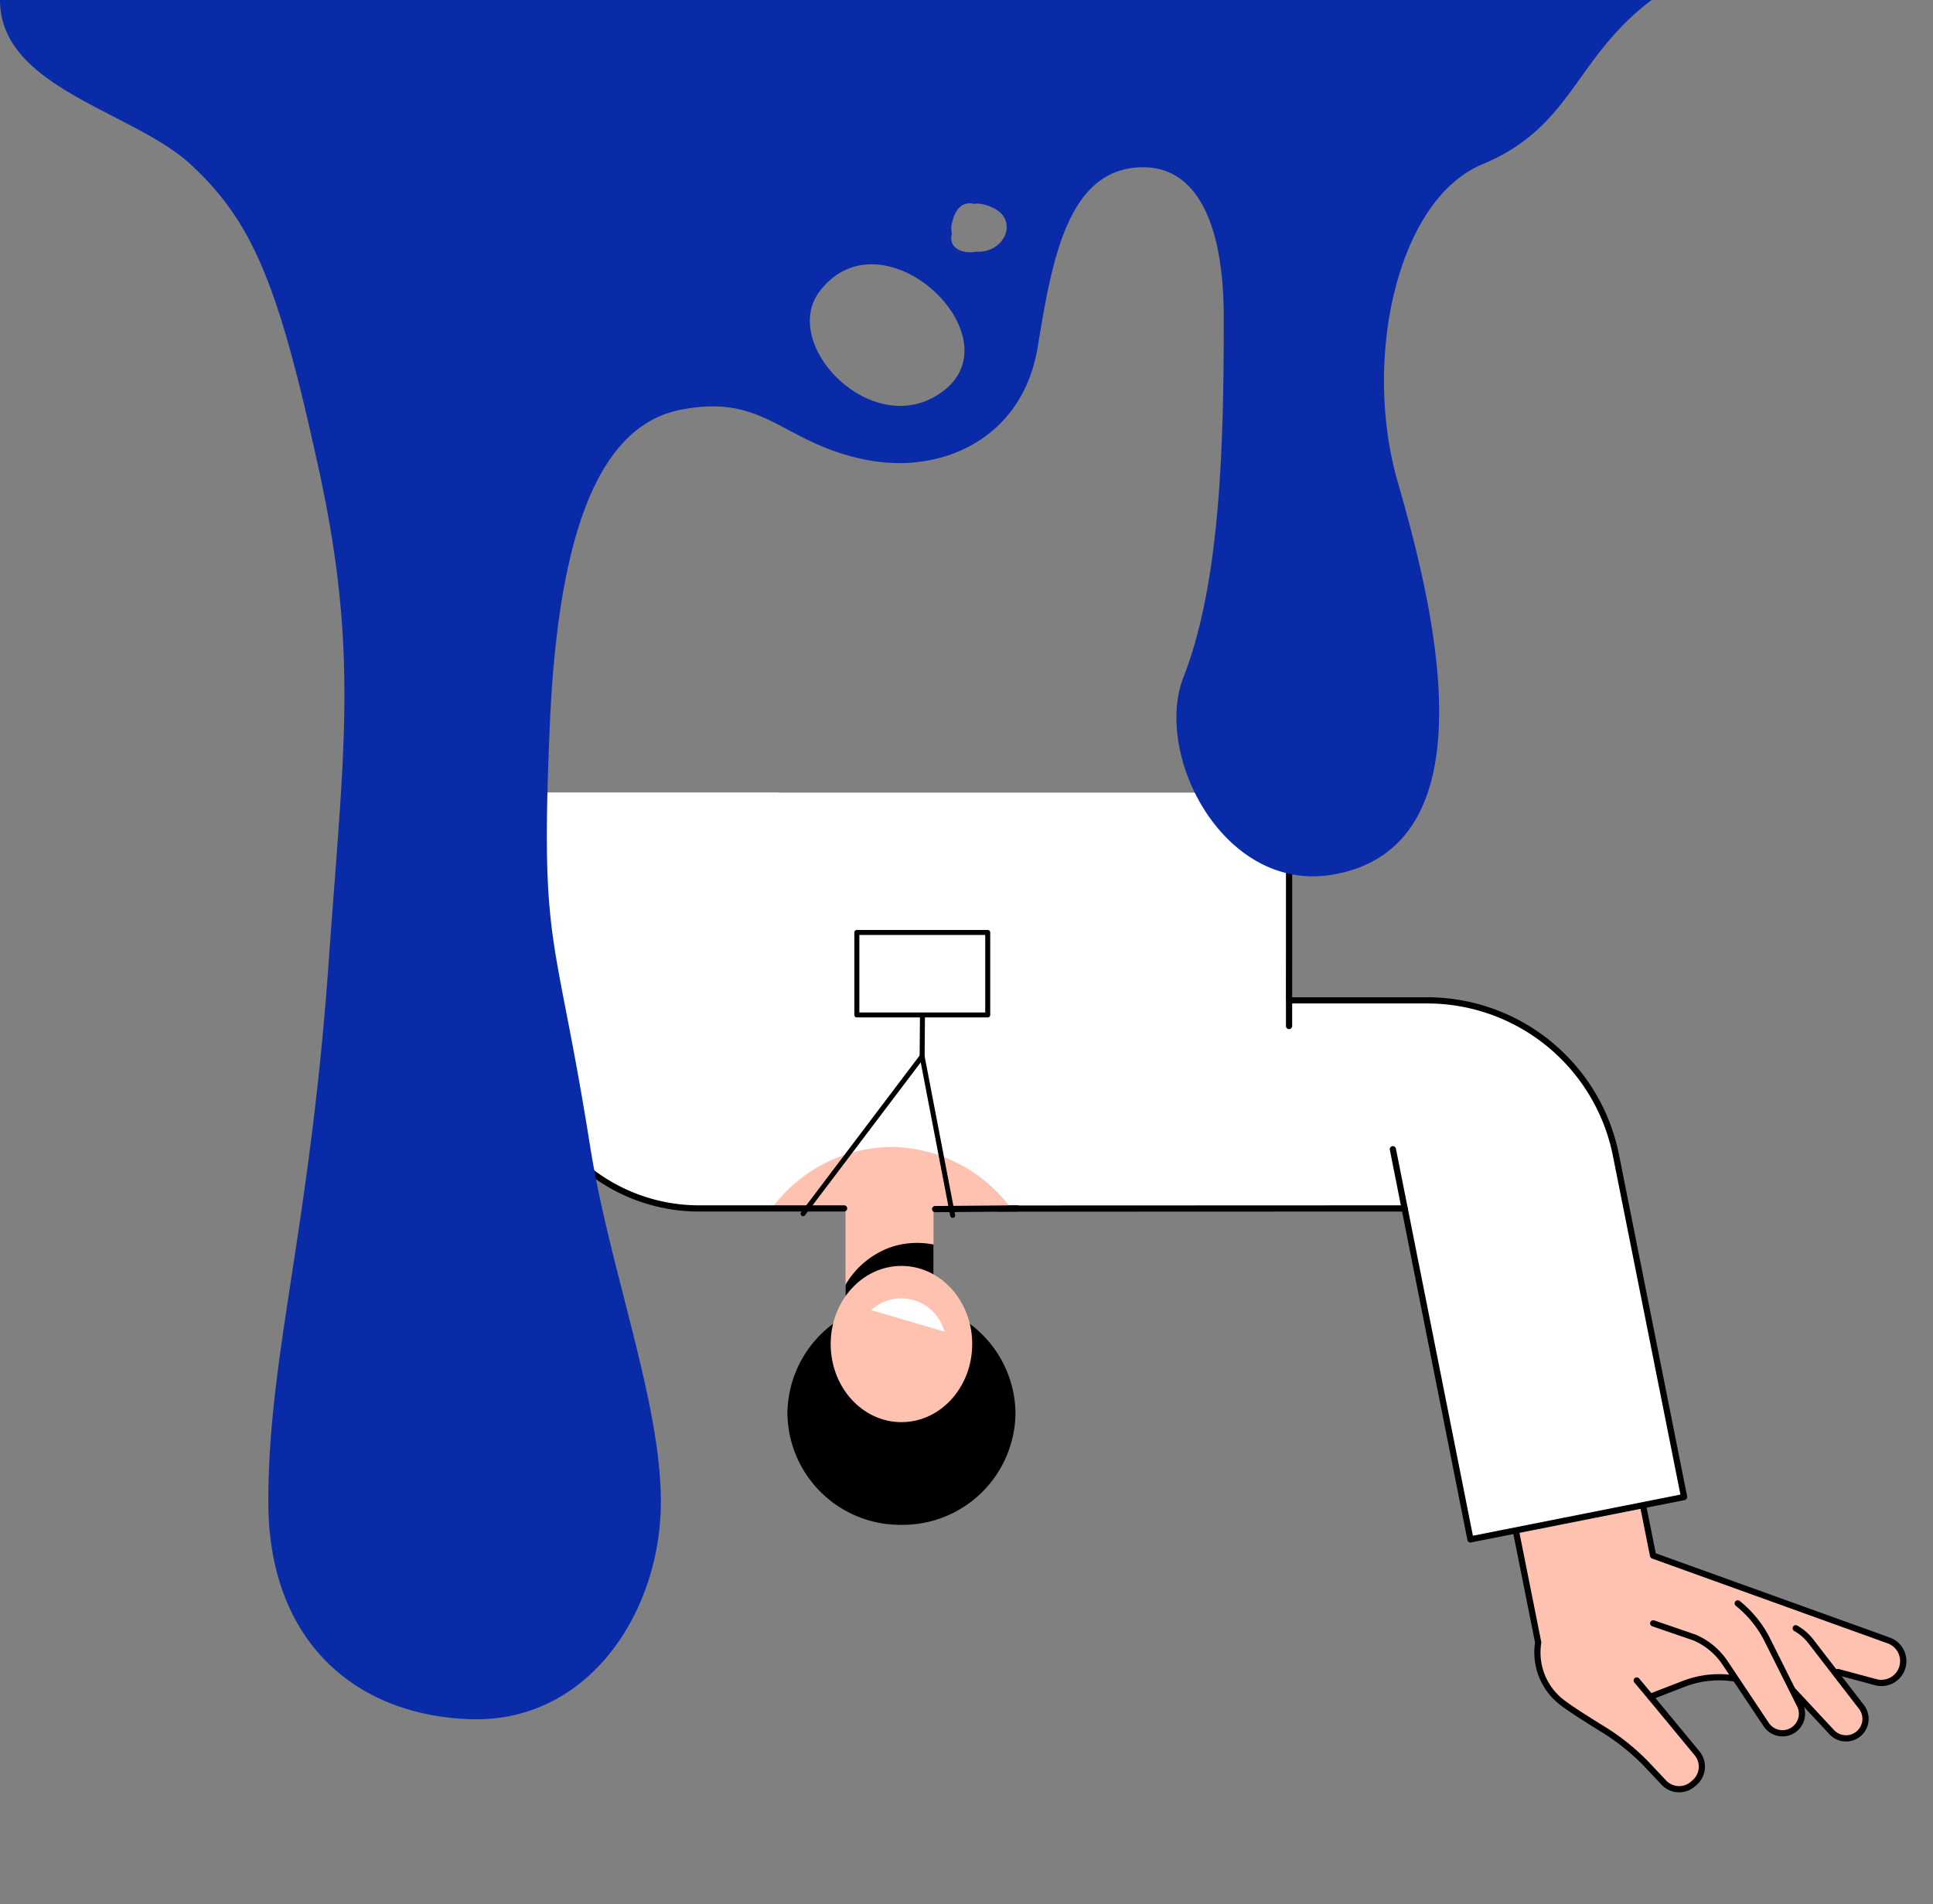<svg xmlns="http://www.w3.org/2000/svg" xmlns:xlink="http://www.w3.org/1999/xlink" width="321.615" height="316.903" viewBox="0 0 321.615 316.903">
  <rect x="0" y="0" width="321.615" height="316.903" fill="#808080" stroke="none"/>
  <defs>
    <clipPath id="clip-path">
      <rect id="長方形_43741" data-name="長方形 43741" width="249" height="185" transform="translate(200 10533)" fill="#fff" stroke="#707070" stroke-width="1"/>
    </clipPath>
    <clipPath id="clip-path-2">
      <rect id="長方形_43738" data-name="長方形 43738" width="230.937" height="239.115" fill="none"/>
    </clipPath>
    <clipPath id="clip-path-3">
      <rect id="長方形_43740" data-name="長方形 43740" width="31.531" height="47.909" fill="none"/>
    </clipPath>
  </defs>
  <g id="グループ_210410" data-name="グループ 210410" transform="translate(-127.385 -10396.097)">
    <g id="イラスト" transform="translate(0 -5)" clip-path="url(#clip-path)">
      <g id="グループ_210382" data-name="グループ 210382" transform="translate(444.565 10699.369) rotate(180)">
        <g id="グループ_210378" data-name="グループ 210378">
          <g id="グループ_210377" data-name="グループ 210377" clip-path="url(#clip-path-2)">
            <path id="パス_138332" data-name="パス 138332" d="M37.946,18.569A18.774,18.774,0,0,1,18.973,37.138,18.774,18.774,0,0,1,0,18.569,18.774,18.774,0,0,1,18.973,0,18.774,18.774,0,0,1,37.946,18.569" transform="translate(148.223 44.516)"/>
            <rect id="長方形_43737" data-name="長方形 43737" width="14.638" height="18.422" transform="translate(161.86 78.924)" fill="#ffc2b1"/>
            <path id="パス_138333" data-name="パス 138333" d="M14.638,5.545V0H0V12.24a13.788,13.788,0,0,0,6.978-.4,14.2,14.2,0,0,0,7.66-6.293" transform="translate(161.86 78.924)"/>
            <path id="パス_138334" data-name="パス 138334" d="M23.547,13c0,7.18-5.271,13-11.773,13S0,20.181,0,13,5.271,0,11.774,0,23.547,5.821,23.547,13" transform="translate(155.423 61.604)" fill="#ffc2b1"/>
            <path id="パス_138335" data-name="パス 138335" d="M12.18,3.576A7.38,7.38,0,0,1,7.923,5.488,7.421,7.421,0,0,1,0,0Z" transform="translate(160.055 76.672)" fill="#fff"/>
            <path id="パス_138336" data-name="パス 138336" d="M66.82,54.874,60.738,24.412a10.393,10.393,0,0,0-4.245-10.178c-1.3-.993-4.163-2.8-6.594-4.3a36.891,36.891,0,0,1-7.516-6.129L39.833,1.1A3.492,3.492,0,0,0,35.008.849l-.3.261a3.484,3.484,0,0,0-.41,4.856l7.777,9.418-5.527,2.142a16.371,16.371,0,0,1-8.9.83l-12.11-2a4.085,4.085,0,0,0-4.568,2.816l-.1.332L4.476,17.784a3.639,3.639,0,0,0-2.07,6.965L41.627,38.878,45.663,59.09Z" transform="translate(0.515 0.521)" fill="#ffc2b1"/>
            <path id="パス_138337" data-name="パス 138337" d="M46.178,60.128a.527.527,0,0,0,.1-.01L67.436,55.9a.518.518,0,0,0,.406-.609L61.78,24.932a11.04,11.04,0,0,0-4.458-10.588c-1.352-1.031-4.355-2.922-6.637-4.327a36.4,36.4,0,0,1-7.41-6.042l-2.55-2.71A4,4,0,0,0,35.186.979l-.3.261a4.025,4.025,0,0,0-.47,5.577l7.32,8.865-4.859,1.883a15.833,15.833,0,0,1-8.623.8l-12.12-2a4.622,4.622,0,0,0-5.1,3.03L5.125,17.8a4.156,4.156,0,0,0-2.379,7.952l38.947,14.03,3.979,19.926a.517.517,0,0,0,.506.416m20.549-5.14L46.584,59,42.65,39.3a.518.518,0,0,0-.332-.386L3.1,24.784a3.122,3.122,0,0,1,1.777-5.975l6.369,1.713a.517.517,0,0,0,.627-.346l.1-.332a3.583,3.583,0,0,1,3.99-2.459l12.109,2a16.863,16.863,0,0,0,9.174-.858l5.528-2.141a.518.518,0,0,0,.212-.812L35.21,6.158a2.984,2.984,0,0,1,.349-4.135l.3-.261a2.968,2.968,0,0,1,4.111.212l2.55,2.71a37.418,37.418,0,0,0,7.62,6.214c3.243,2,5.509,3.474,6.552,4.269a9.931,9.931,0,0,1,4.055,9.65.5.5,0,0,0,0,.219Z" transform="translate(0 0)"/>
            <path id="パス_138338" data-name="パス 138338" d="M2.9,3.876a.517.517,0,0,0,.4-.85L.913.185A.517.517,0,1,0,.121.85L2.5,3.692a.517.517,0,0,0,.4.185" transform="translate(41.954 15.25)"/>
            <path id="パス_138339" data-name="パス 138339" d="M23.217,14.193l-3.443-.843a11.64,11.64,0,0,1-5.717-3.337L5.614,1.024a3.245,3.245,0,0,0-4.939,4.2L9.112,16.158a8.354,8.354,0,0,0,2.506,2.17l5.238,2.956Z" transform="translate(6.785 8.975)" fill="#ffc2b1"/>
            <path id="パス_138340" data-name="パス 138340" d="M12.128,19.356a.517.517,0,0,0,.254-.968,7.788,7.788,0,0,1-2.351-2.036L1.594,5.419a2.729,2.729,0,0,1,4.153-3.53L12.2,8.819a.517.517,0,1,0,.756-.705L6.5,1.182A3.762,3.762,0,0,0,.776,6.051L9.213,16.985a8.814,8.814,0,0,0,2.661,2.3.51.51,0,0,0,.253.067" transform="translate(6.276 8.465)"/>
            <path id="パス_138341" data-name="パス 138341" d="M21.131,17.342l-3.256-1.4a11.641,11.641,0,0,1-5.086-4.235L5.949,1.446A3.246,3.246,0,0,0,.384,4.773L6.9,16.95A8.346,8.346,0,0,0,9.008,19.5l4.676,3.78Z" transform="translate(17.363 9.825)" fill="#ffc2b1"/>
            <path id="パス_138342" data-name="パス 138342" d="M11.2,22.647a.517.517,0,0,0,.322-.922,17.731,17.731,0,0,1-4.78-5.9L1.357,5.053A2.729,2.729,0,0,1,6.03,2.245L12.871,12.5a12.12,12.12,0,0,0,5.311,4.424l6.91,2.377a.517.517,0,0,0,.335-.979l-6.873-2.363a11.075,11.075,0,0,1-4.824-4.033L6.89,1.671A3.763,3.763,0,0,0,.439,5.529L5.814,16.285a18.773,18.773,0,0,0,5.061,6.249.512.512,0,0,0,.321.113" transform="translate(16.852 9.313)"/>
            <path id="パス_138343" data-name="パス 138343" d="M0,108.863,1.119,30.872,35.114,0h63.6a29.521,29.521,0,0,1,29.534,29.508v3.2l-.158,76.157Z" transform="translate(102.174 97.171)" fill="#fff"/>
            <path id="パス_138344" data-name="パス 138344" d="M0,7.049,35.544,0,46.5,55.076h66.643V89.709L42.694,89.7A31.953,31.953,0,0,1,11.354,64.005Z" transform="translate(36.979 42.094)" fill="#fff"/>
            <path id="パス_138345" data-name="パス 138345" d="M66.07,90.737a.517.517,0,0,0,0-1.034l-22.86,0A31.516,31.516,0,0,1,12.377,64.422L1.125,7.973,35.654,1.126,46.505,55.695a.517.517,0,0,0,.507.416l67.566-.026a.517.517,0,0,0,0-1.034l-67.141.025L36.567.417A.517.517,0,0,0,35.96.01L.416,7.059a.518.518,0,0,0-.406.609L11.364,64.624A32.552,32.552,0,0,0,43.21,90.734Z" transform="translate(36.463 41.577)"/>
            <path id="パス_138346" data-name="パス 138346" d="M2.48,10.909a.525.525,0,0,0,.1-.01.518.518,0,0,0,.406-.608L1.024.416A.517.517,0,1,0,.01.618l1.964,9.875a.517.517,0,0,0,.506.416" transform="translate(82.952 96.629)"/>
            <path id="パス_138347" data-name="パス 138347" d="M38.726.016,0,0V31.646l38.726.01Z" transform="translate(87.367 200.787)" fill="#ffc2b1"/>
            <path id="パス_138348" data-name="パス 138348" d="M4.867,4.69,1.43,8.4a5.363,5.363,0,0,0-.416,6.783l3.376,4.681,8.181-9.12H63.96V0H15.607A14.642,14.642,0,0,0,4.867,4.69" transform="translate(47.729 205.939)" fill="#ffc2b1"/>
            <path id="パス_138349" data-name="パス 138349" d="M3.374,6.3,1.43,8.4a5.363,5.363,0,0,0-.416,6.783l3.375,4.681,8.181-9.119H60.884V3.27h-8.2C49.291,3.27,43.24,0,35.585,0H17.8A19.671,19.671,0,0,0,3.374,6.3" transform="translate(50.805 197.626)" fill="#ffc2b1"/>
            <path id="パス_138350" data-name="パス 138350" d="M5.553,3.951,1.43,8.4a5.362,5.362,0,0,0-.416,6.783l3.375,4.681,8.181-9.119h31.84V0H14.6A12.333,12.333,0,0,0,5.553,3.951" transform="translate(45.841 213.901)" fill="#ffc2b1"/>
            <path id="パス_138351" data-name="パス 138351" d="M5.615,4.029l-4.3,4.643a4.932,4.932,0,1,0,7.3,6.639l2.334-2.6a5.884,5.884,0,0,1,4.379-1.954H42.058c6.99,0,11.91-.4,18.645-10.754L14.824.008A12.553,12.553,0,0,0,5.615,4.029" transform="translate(47.287 221.648)" fill="#ffc2b1"/>
            <path id="パス_138352" data-name="パス 138352" d="M4.3,0,16.31,0v31.64L0,31.641Z" transform="translate(109.784 200.798)" fill="#020202"/>
            <path id="パス_138353" data-name="パス 138353" d="M1.205,15.958a.517.517,0,0,0,.446-.776c-.978-1.69-.783-3.818.548-5.995A19.142,19.142,0,0,1,5.521,5.609c2.935-2.376,6.228-4.574,10.416-4.574H25.4A.517.517,0,0,0,25.4,0h-9.46C11.427,0,7.953,2.309,4.871,4.8A20.278,20.278,0,0,0,1.318,8.647C-.22,11.162-.419,13.666.758,15.7a.516.516,0,0,0,.447.258" transform="translate(47.399 205.422)"/>
            <path id="パス_138354" data-name="パス 138354" d="M2.839,18.041a.517.517,0,0,0,.418-.82L1.944,15.4A4.862,4.862,0,0,1,2.32,9.27l4.123-4.45a11.851,11.851,0,0,1,8.669-3.785H27.554a.517.517,0,0,0,0-1.034H15.112A12.89,12.89,0,0,0,5.685,4.116L1.562,8.566A5.9,5.9,0,0,0,1.106,16L2.42,17.826a.516.516,0,0,0,.42.215" transform="translate(45.33 213.384)"/>
            <path id="パス_138355" data-name="パス 138355" d="M5.451,17.976A5.425,5.425,0,0,0,9.5,16.165l2.334-2.6a5.373,5.373,0,0,1,3.995-1.782H45.4A16.017,16.017,0,0,0,58.668,4.75a.517.517,0,1,0-.855-.581A14.984,14.984,0,0,1,45.4,10.746H15.834a6.411,6.411,0,0,0-4.764,2.126l-2.334,2.6A4.415,4.415,0,1,1,2.2,9.532l4.3-4.643a12.07,12.07,0,0,1,8.83-3.855H25.688a.517.517,0,0,0,0-1.034H15.335A13.11,13.11,0,0,0,5.748,4.186l-4.3,4.643a5.447,5.447,0,0,0,3.709,9.14q.149.008.3.008" transform="translate(46.776 221.138)"/>
            <path id="パス_138356" data-name="パス 138356" d="M31.728,35.856H75.849a.517.517,0,0,0,.517-.517V3.7a.517.517,0,0,0-.517-.517H54.779A28.409,28.409,0,0,1,46.8,1.812,40.47,40.47,0,0,0,34.959,0H18.365A20.249,20.249,0,0,0,3.556,6.466l-1.944,2.1A5.675,5.675,0,0,0,.54,14.928a.517.517,0,1,0,.935-.441,4.657,4.657,0,0,1,.894-5.219l1.944-2.1A19.21,19.21,0,0,1,18.365,1.034H34.959A39.576,39.576,0,0,1,46.525,2.81a29.247,29.247,0,0,0,8.255,1.4H75.332V34.821h-43.6a.517.517,0,0,0,0,1.035" transform="translate(50.244 197.109)"/>
            <path id="パス_138357" data-name="パス 138357" d="M0,0H40.005A25.1,25.1,0,0,1,20,10.345,25.1,25.1,0,0,1,0,0" transform="translate(148.877 97.059)" fill="#ffc2b1"/>
            <path id="パス_138358" data-name="パス 138358" d="M.517,1.147h0L14.17,1.034a.517.517,0,0,0,0-1.034h0L.513.112a.517.517,0,0,0,0,1.034" transform="translate(147.418 96.542)"/>
            <path id="パス_138359" data-name="パス 138359" d="M68.354,99.013,70.059.175,82.064,0A29.52,29.52,0,0,1,111.6,29.507v72.37a36.085,36.085,0,0,1-36.1,36.069H0V99.013Z" transform="translate(118.823 97.171)" fill="#fff"/>
            <path id="パス_138360" data-name="パス 138360" d="M38.239,0A36.087,36.087,0,0,1,2.3,32.759H0A63.149,63.149,0,0,1,38.239,0" transform="translate(192.024 202.359)" fill="#eaeaea"/>
            <path id="パス_138361" data-name="パス 138361" d="M.517,138.982h75.5A36.644,36.644,0,0,0,112.631,102.4V30.025A30.072,30.072,0,0,0,82.581,0H58.432a.517.517,0,0,0,0,1.034H82.581A29.036,29.036,0,0,1,111.6,30.025V102.4a35.609,35.609,0,0,1-35.585,35.552H1.033v-37.9H68.871a.517.517,0,0,0,.517-.517V76.823a.517.517,0,1,0-1.033,0v22.19H.517A.517.517,0,0,0,0,99.531v38.934a.517.517,0,0,0,.517.517" transform="translate(118.306 96.654)"/>
            <path id="パス_138362" data-name="パス 138362" d="M.517,1.034H13.2A.517.517,0,0,0,13.2,0H.517a.517.517,0,0,0,0,1.034" transform="translate(186.437 195.667)"/>
            <path id="パス_138363" data-name="パス 138363" d="M.882,73.322a.516.516,0,0,0,.151-.366L1.048,8.661l0-8.144a.517.517,0,1,0-1.034,0L0,72.956a.516.516,0,0,0,.882.366" transform="translate(102.174 127.015)"/>
          </g>
        </g>
        <g id="グループ_210381" data-name="グループ 210381" transform="translate(152.425 95.603)">
          <rect id="長方形_43739" data-name="長方形 43739" width="21.776" height="13.727" transform="translate(0.415 33.766)" fill="#fff"/>
          <g id="グループ_210380" data-name="グループ 210380" transform="translate(0)">
            <g id="グループ_210379" data-name="グループ 210379" clip-path="url(#clip-path-3)">
              <path id="パス_138364" data-name="パス 138364" d="M22.191,14.559H.415A.416.416,0,0,1,0,14.143V.416A.416.416,0,0,1,.415,0H22.191a.416.416,0,0,1,.415.416V14.143a.416.416,0,0,1-.415.416M.831,13.727H21.776V.831H.831Z" transform="translate(0 33.35)"/>
              <path id="パス_138365" data-name="パス 138365" d="M5.5,27.29a.408.408,0,0,1-.094-.011.416.416,0,0,1-.314-.326L.008.494A.415.415,0,1,1,.823.337L5.729,25.879,24.951.468a.416.416,0,1,1,.662.5L5.828,27.125a.416.416,0,0,1-.331.165" transform="translate(5.833 0)"/>
              <path id="パス_138366" data-name="パス 138366" d="M.415,7.309h0A.416.416,0,0,1,0,6.89L.054.413A.4.4,0,0,1,.473,0,.415.415,0,0,1,.885.42L.831,6.9a.416.416,0,0,1-.415.412" transform="translate(10.861 26.457)"/>
            </g>
          </g>
        </g>
      </g>
    </g>
    <path id="絵の具" d="M232.03,0c0,14.65,22.118,18.486,31.708,27.346,10.569,9.766,14.717,20.483,21.3,50.581,6.693,30.614,4.183,46.75,1.673,82.234-3.147,44.5-10.04,65.4-10.04,89.754,0,22.961,14.224,35.485,33.467,36.179,19.225.7,30.958-16.7,31.793-34.092.809-16.814-8.3-39.744-11.713-61.229-5.857-36.874-8.367-32.137-6.693-70.4,1.458-33.383,8.876-49.664,21.753-52.183,14.223-2.784,16.733,5.566,30.958,8.349,12.4,2.428,25.936-3.48,28.446-18.786,2.4-14.625,5.02-29.918,17.57-29.918,8.367,0,13.387,8.335,13.387,25.048,0,20.366-.446,43.8-6.693,59.784-5.083,13,6.756,36.153,25.037,32.849,27.01-4.883,16.119-46.048,10.569-65.431-5.872-20.507.032-46.887,14.092-52.734C493.7,21.083,493.907,9.767,506.825,0Zm155.245,66.16c-11.189,6.051-25.414-9.174-18.825-17.742,10.863-14.125,34.519,9.256,18.825,17.742m8-24.281a5.927,5.927,0,0,1-.768-.006c-2.121.443-4.754-.45-4.1-2.981a3.8,3.8,0,0,1,.118-2.147,5.338,5.338,0,0,1,.879-1.932,2.472,2.472,0,0,1,2.659-.886,3.676,3.676,0,0,1,1.045-.013,7.075,7.075,0,0,1,2.162.69c4.041,1.87,2.229,6.868-1.991,7.276" transform="translate(-104.645 10396.098)" fill="#092ba8"/>
  </g>
</svg>
